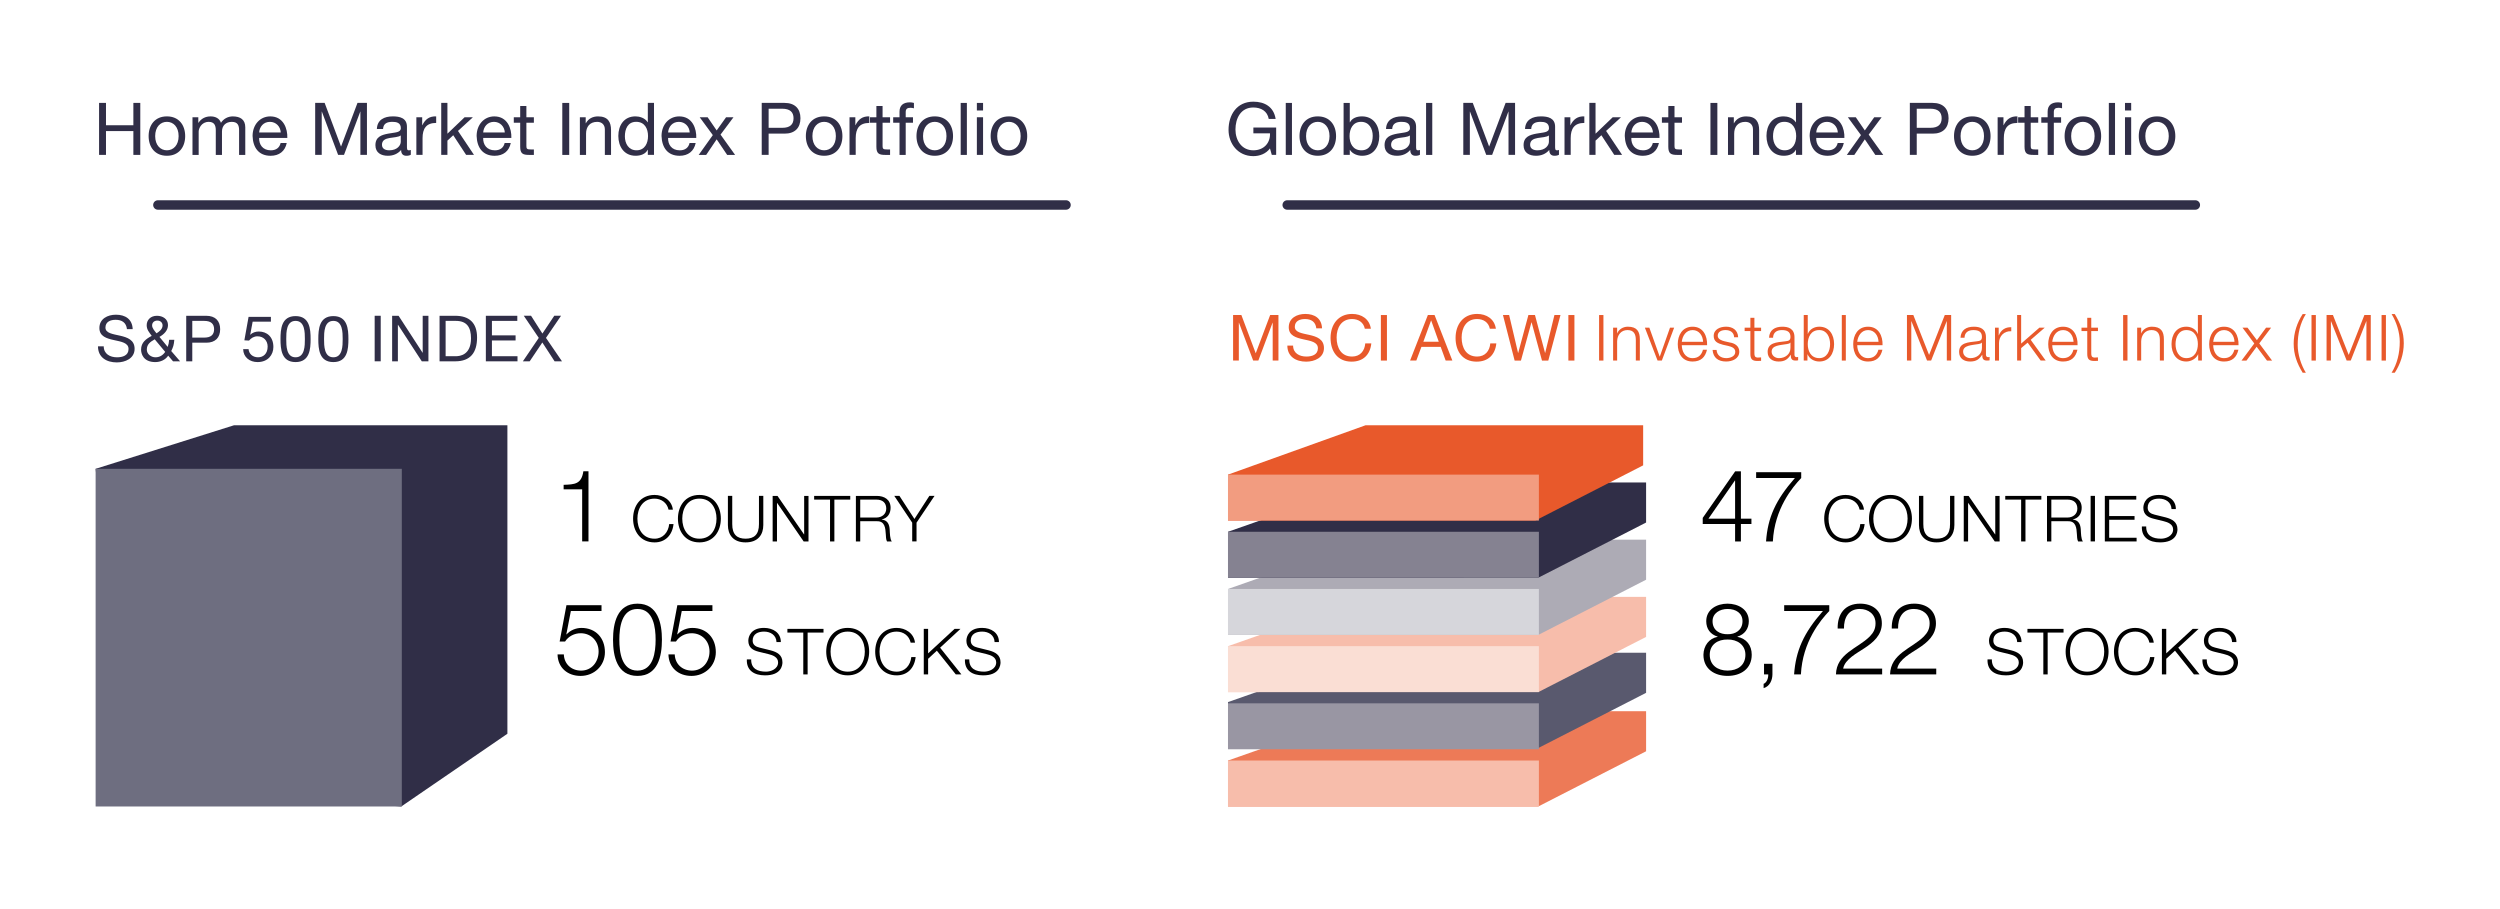 <?xml version="1.0" encoding="UTF-8"?>
<svg xmlns="http://www.w3.org/2000/svg" width="1647" height="599" viewBox="0 0 1647 599" fill="none">
  <path d="M104.024 135.043H702.284" stroke="#302E47" stroke-width="6.24" stroke-miterlimit="10" stroke-linecap="round" stroke-linejoin="round"></path>
  <path d="M65.27 67.787H69.823V82.515H87.865V67.787H92.422V102.041H87.865V86.353H69.823V102.041H65.27V67.787Z" fill="#302E47"></path>
  <path d="M109.954 76.668C117.824 76.668 121.996 82.376 121.996 89.666C121.996 96.912 117.824 102.622 109.954 102.622C102.086 102.622 97.914 96.912 97.914 89.666C97.914 82.376 102.086 76.668 109.954 76.668ZM109.954 99.022C114.22 99.022 117.676 95.664 117.676 89.666C117.676 83.624 114.22 80.264 109.954 80.264C105.684 80.264 102.232 83.624 102.232 89.666C102.232 95.664 105.684 99.022 109.954 99.022Z" fill="#302E47"></path>
  <path d="M126.807 77.258H130.645V80.904H130.739C132.561 78.122 135.345 76.684 138.753 76.684C141.773 76.684 144.555 77.882 145.563 80.904C147.245 78.266 150.169 76.684 153.339 76.684C158.277 76.684 161.589 78.746 161.589 83.878V102.06H157.511V85.798C157.511 82.726 156.695 80.28 152.711 80.28C148.779 80.28 146.237 82.774 146.237 86.612V102.06H142.159V85.798C142.159 82.584 141.151 80.28 137.507 80.28C132.661 80.28 130.885 84.742 130.885 86.612V102.06H126.807V77.258Z" fill="#302E47"></path>
  <path d="M188.902 94.19C187.796 99.656 183.864 102.634 178.298 102.634C170.382 102.634 166.642 97.164 166.402 89.584C166.402 82.148 171.296 76.68 178.056 76.68C186.84 76.68 189.524 84.884 189.284 90.88H170.722C170.574 95.196 173.024 99.034 178.444 99.034C181.8 99.034 184.15 97.404 184.872 94.19H188.902ZM184.964 87.282C184.776 83.396 181.848 80.276 177.816 80.276C173.55 80.276 171.008 83.49 170.722 87.282H184.964Z" fill="#302E47"></path>
  <path d="M207.637 67.787H213.871L224.671 96.571L235.511 67.787H241.745V102.041H237.425V73.543H237.333L226.633 102.041H222.749L212.049 73.543H211.955V102.041H207.637V67.787Z" fill="#302E47"></path>
  <path d="M270.64 101.95C269.918 102.384 269.004 102.624 267.71 102.624C265.6 102.624 264.258 101.47 264.258 98.786C262.002 101.422 258.98 102.624 255.528 102.624C251.016 102.624 247.326 100.608 247.326 95.666C247.326 90.054 251.496 88.854 255.722 88.04C260.228 87.176 264.066 87.464 264.066 84.392C264.066 80.842 261.142 80.268 258.552 80.268C255.094 80.268 252.552 81.324 252.358 84.97H248.286C248.52 78.828 253.272 76.67 258.792 76.67C263.25 76.67 268.096 77.674 268.096 83.482V96.242C268.096 98.162 268.096 99.024 269.392 99.024C269.726 99.024 270.112 98.978 270.64 98.786V101.95ZM264.018 89.24C262.436 90.39 259.366 90.438 256.63 90.916C253.946 91.398 251.642 92.356 251.642 95.38C251.642 98.066 253.946 99.024 256.436 99.024C261.81 99.024 264.018 95.666 264.018 93.414V89.24Z" fill="#302E47"></path>
  <path d="M274.301 77.242H278.139V82.469H278.239C280.201 78.49 282.939 76.523 287.349 76.668V80.984C280.781 80.984 278.379 84.725 278.379 91.011V102.044H274.301V77.242Z" fill="#302E47"></path>
  <path d="M290.681 67.787H294.759V88.081L306.081 77.239H311.547L301.715 86.259L312.267 102.041H307.087L298.597 89.089L294.759 92.639V102.041H290.681V67.787Z" fill="#302E47"></path>
  <path d="M336.5 94.19C335.394 99.656 331.462 102.634 325.896 102.634C317.98 102.634 314.24 97.164 314 89.584C314 82.148 318.894 76.68 325.654 76.68C334.438 76.68 337.122 84.884 336.882 90.88H318.318C318.172 95.196 320.622 99.034 326.042 99.034C329.4 99.034 331.75 97.404 332.47 94.19H336.5ZM332.562 87.282C332.374 83.396 329.446 80.276 325.414 80.276C321.15 80.276 318.606 83.49 318.318 87.282H332.562Z" fill="#302E47"></path>
  <path d="M346.78 77.256H351.72V80.852H346.78V96.254C346.78 98.124 347.308 98.462 349.852 98.462H351.72V102.058H348.602C344.384 102.058 342.702 101.194 342.702 96.638V80.852H338.484V77.256H342.702V69.82H346.78V77.256Z" fill="#302E47"></path>
  <path d="M374.999 67.805H370.44V102.059H374.999V67.805Z" fill="#302E47"></path>
  <path d="M382.021 77.258H385.859V81.192H385.953C387.681 78.122 390.465 76.684 394.015 76.684C400.537 76.684 402.553 80.424 402.553 85.752V102.06H398.475V85.27C398.475 82.246 396.557 80.28 393.441 80.28C388.495 80.28 386.099 83.592 386.099 88.052V102.06H382.021V77.258Z" fill="#302E47"></path>
  <path d="M430.861 102.039H426.783V98.681H426.683C425.341 101.415 422.177 102.615 418.767 102.615C411.145 102.615 407.353 96.569 407.353 89.567C407.353 82.563 411.091 76.663 418.673 76.663C421.217 76.663 424.861 77.619 426.683 80.547H426.783V67.785H430.861V102.039ZM419.347 99.015C424.815 99.015 426.923 94.317 426.923 89.661C426.923 84.767 424.719 80.259 419.107 80.259C413.541 80.259 411.671 85.007 411.671 89.855C411.671 94.505 414.069 99.015 419.347 99.015Z" fill="#302E47"></path>
  <path d="M458.32 94.19C457.212 99.656 453.28 102.634 447.714 102.634C439.798 102.634 436.06 97.164 435.82 89.584C435.82 82.148 440.712 76.68 447.474 76.68C456.258 76.68 458.94 84.884 458.7 90.88H440.138C439.992 95.196 442.44 99.034 447.86 99.034C451.218 99.034 453.568 97.404 454.288 94.19H458.32ZM454.382 87.282C454.194 83.396 451.264 80.276 447.234 80.276C442.968 80.276 440.424 83.49 440.138 87.282H454.382Z" fill="#302E47"></path>
  <path d="M469.601 89.008L460.965 77.254H466.197L472.143 85.938L478.331 77.254H483.225L474.687 88.672L484.279 102.056H479.053L472.143 91.792L465.235 102.056H460.295L469.601 89.008Z" fill="#302E47"></path>
  <path d="M501.82 67.787H516.832C523.646 67.787 527.338 71.579 527.338 77.909C527.338 84.243 523.646 88.081 516.832 88.035H506.372V102.041H501.82V67.787ZM506.372 84.197H515.296C520.428 84.243 522.784 81.987 522.784 77.909C522.784 73.831 520.428 71.625 515.296 71.625H506.372V84.197Z" fill="#302E47"></path>
  <path d="M542.94 76.668C550.81 76.668 554.982 82.376 554.982 89.666C554.982 96.912 550.81 102.622 542.94 102.622C535.072 102.622 530.9 96.912 530.9 89.666C530.9 82.376 535.072 76.668 542.94 76.668ZM542.94 99.022C547.206 99.022 550.664 95.664 550.664 89.666C550.664 83.624 547.206 80.264 542.94 80.264C538.668 80.264 535.218 83.624 535.218 89.666C535.218 95.664 538.668 99.022 542.94 99.022Z" fill="#302E47"></path>
  <path d="M559.66 77.242H563.498V82.469H563.598C565.56 78.49 568.296 76.523 572.708 76.668V80.984C566.14 80.984 563.738 84.725 563.738 91.011V102.044H559.66V77.242Z" fill="#302E47"></path>
  <path d="M581.441 77.256H586.379V80.852H581.441V96.254C581.441 98.124 581.969 98.462 584.511 98.462H586.379V102.058H583.263C579.043 102.058 577.363 101.194 577.363 96.638V80.852H573.145V77.256H577.363V69.82H581.441V77.256Z" fill="#302E47"></path>
  <path d="M592.601 80.85H588.423V77.254H592.601V73.558C592.601 69.53 594.997 67.418 599.457 67.418C600.225 67.418 601.331 67.562 602.099 67.802V71.352C601.379 71.112 600.511 71.016 599.797 71.016C597.827 71.016 596.679 71.64 596.679 73.798V77.254H601.473V80.85H596.679V102.056H592.601V80.85Z" fill="#302E47"></path>
  <path d="M615.82 76.668C623.69 76.668 627.862 82.376 627.862 89.666C627.862 96.912 623.69 102.622 615.82 102.622C607.952 102.622 603.778 96.912 603.778 89.666C603.778 82.376 607.952 76.668 615.82 76.668ZM615.82 99.022C620.086 99.022 623.542 95.664 623.542 89.666C623.542 83.624 620.086 80.264 615.82 80.264C611.55 80.264 608.098 83.624 608.098 89.666C608.098 95.664 611.55 99.022 615.82 99.022Z" fill="#302E47"></path>
  <path d="M636.978 67.805H632.9V102.059H636.978V67.805Z" fill="#302E47"></path>
  <path d="M647.641 72.785H643.561V67.805H647.641V72.785ZM643.561 77.245H647.641V102.045H643.561V77.245Z" fill="#302E47"></path>
  <path d="M664.681 76.668C672.551 76.668 676.723 82.376 676.723 89.666C676.723 96.912 672.551 102.622 664.681 102.622C656.813 102.622 652.641 96.912 652.641 89.666C652.641 82.376 656.813 76.668 664.681 76.668ZM664.681 99.022C668.953 99.022 672.403 95.664 672.403 89.666C672.403 83.624 668.953 80.264 664.681 80.264C660.411 80.264 656.959 83.624 656.959 89.666C656.959 95.664 660.411 99.022 664.681 99.022Z" fill="#302E47"></path>
  <path d="M84.374 516.996L264.344 531.318L334.274 483.396V280.182H154.106L62.996 308.85L84.374 516.996Z" fill="#302E47"></path>
  <path d="M264.71 308.855H62.996V531.312H264.71V308.855Z" fill="#6E6E80"></path>
  <path d="M83.629 216.82C83.167 212.532 80.313 210.686 76.193 210.686C72.831 210.686 69.467 211.904 69.467 215.812C69.467 219.51 74.261 220.056 79.095 221.15C83.881 222.242 88.675 223.924 88.675 229.806C88.675 236.194 82.411 238.758 76.951 238.758C70.229 238.758 64.551 235.478 64.551 228.166H68.337C68.337 233.208 72.537 235.394 77.079 235.394C80.689 235.394 84.685 234.26 84.685 229.934C84.685 225.814 79.891 225.1 75.103 224.05C70.311 222.998 65.477 221.612 65.477 216.108C65.477 210.014 70.897 207.324 76.363 207.324C82.499 207.324 87.163 210.222 87.415 216.82H83.629Z" fill="#302E47"></path>
  <path d="M110.802 234.299C108.992 237.115 105.588 238.545 102.312 238.545C94.202 238.545 92.944 232.787 92.944 230.349C92.944 225.645 96.136 223.289 99.956 221.273C98.282 218.877 96.64 217.281 96.64 214.213C96.64 210.935 99.078 208.037 103.402 208.037C107.146 208.037 110.674 210.095 110.674 214.173C110.674 217.745 107.944 220.307 105.042 221.945L110.462 228.543C111.014 227.073 111.348 225.475 111.43 223.879H114.834C114.54 227.409 114.078 228.627 112.818 231.275L118.66 238.041H113.996L110.802 234.299ZM101.932 223.541C99.12 225.139 96.722 226.739 96.722 230.309C96.722 233.333 99.54 235.393 102.442 235.393C105.172 235.393 107.358 234.007 108.828 231.821L101.932 223.541ZM107.106 214.381C107.106 212.659 105.798 211.187 103.66 211.187C101.978 211.187 100.208 212.199 100.208 214.381C100.208 216.187 101.808 217.955 103.11 219.591C104.832 218.499 107.106 216.903 107.106 214.381Z" fill="#302E47"></path>
  <path d="M122.681 208.037H135.835C141.807 208.037 145.041 211.357 145.041 216.903C145.041 222.449 141.807 225.813 135.835 225.771H126.677V238.041H122.681V208.037ZM126.677 222.409H134.493C138.987 222.449 141.049 220.473 141.049 216.903C141.049 213.331 138.987 211.399 134.493 211.399H126.677V222.409Z" fill="#302E47"></path>
  <path d="M178.469 211.894H166.451L164.851 220.466L164.933 220.552C166.241 219.08 168.467 218.406 170.483 218.406C175.779 218.406 180.103 221.812 180.103 228.62C180.103 233.662 176.617 238.538 169.685 238.538C164.517 238.538 160.317 235.386 160.187 230.006H163.761C163.967 233.072 166.451 235.386 170.019 235.386C173.425 235.386 176.325 233.072 176.325 228.326C176.325 224.376 173.593 221.56 169.603 221.56C167.329 221.56 165.443 222.696 164.055 224.376L160.985 224.208L163.761 208.742H178.469V211.894Z" fill="#302E47"></path>
  <path d="M194.717 208.242C204.045 208.242 204.631 216.814 204.631 223.412C204.631 229.968 204.045 238.54 194.717 238.54C185.389 238.54 184.797 229.968 184.797 223.412C184.797 216.814 185.389 208.242 194.717 208.242ZM194.717 235.388C200.811 235.388 200.851 227.824 200.851 223.37C200.851 218.958 200.811 211.394 194.717 211.394C188.623 211.394 188.583 218.958 188.583 223.37C188.583 227.824 188.623 235.388 194.717 235.388Z" fill="#302E47"></path>
  <path d="M219.624 208.242C228.952 208.242 229.538 216.814 229.538 223.412C229.538 229.968 228.952 238.54 219.624 238.54C210.296 238.54 209.704 229.968 209.704 223.412C209.704 216.814 210.296 208.242 219.624 208.242ZM219.624 235.388C225.718 235.388 225.758 227.824 225.758 223.37C225.758 218.958 225.718 211.394 219.624 211.394C213.53 211.394 213.488 218.958 213.488 223.37C213.488 227.824 213.53 235.388 219.624 235.388Z" fill="#302E47"></path>
  <path d="M250.818 208.023H246.828V238.027H250.818V208.023Z" fill="#302E47"></path>
  <path d="M258.336 208.037H262.584L278.38 232.369H278.47V208.037H282.248V238.041H277.876L262.202 213.961H262.122V238.041H258.336V208.037Z" fill="#302E47"></path>
  <path d="M289.58 208.037H299.88C309.12 208.037 314.288 212.659 314.288 222.323C314.288 232.369 309.876 238.041 299.88 238.041H289.58V208.037ZM293.576 234.679H300.216C302.944 234.679 310.298 233.921 310.298 222.871C310.298 215.725 307.65 211.399 300.296 211.399H293.576V234.679Z" fill="#302E47"></path>
  <path d="M320.08 208.037H340.8V211.399H324.078V220.937H339.668V224.299H324.078V234.679H340.928V238.041H320.08V208.037Z" fill="#302E47"></path>
  <path d="M354.941 222.603L345.061 208.021H349.855L357.331 219.743L365.147 208.021H369.607L359.687 222.603L370.233 238.025H365.359L357.291 225.629L348.969 238.025H344.475L354.941 222.603Z" fill="#302E47"></path>
  <path d="M371.32 319.4C378.58 319.136 383.068 319.006 384.32 310.488H387.69V356.694H383.53V322.37H371.32V319.4Z" fill="black"></path>
  <path d="M440.44 335.774C439.432 331.15 435.606 328.504 431.234 328.504C423.294 328.504 419.932 335.146 419.932 341.698C419.932 348.256 423.294 354.894 431.234 354.894C436.784 354.894 440.316 350.608 440.862 345.27H443.716C442.918 352.626 438.254 357.332 431.234 357.332C421.784 357.332 417.078 349.892 417.078 341.698C417.078 333.504 421.784 326.066 431.234 326.066C436.912 326.066 442.542 329.47 443.298 335.774H440.44Z" fill="black"></path>
  <path d="M460.78 326.059C470.19 326.059 474.9 333.497 474.9 341.691C474.9 349.885 470.19 357.325 460.78 357.325C451.322 357.325 446.618 349.885 446.618 341.691C446.618 333.497 451.322 326.059 460.78 326.059ZM460.78 354.887C468.678 354.887 472.042 348.249 472.042 341.691C472.042 335.139 468.678 328.497 460.78 328.497C452.834 328.497 449.478 335.139 449.478 341.691C449.478 348.249 452.834 354.887 460.78 354.887Z" fill="black"></path>
  <path d="M479.54 326.691H482.4V345.263C482.358 352.241 485.674 354.887 491.182 354.887C496.726 354.887 500.048 352.241 500.006 345.263V326.691H502.866V345.895C502.866 352.071 499.544 357.325 491.182 357.325C482.862 357.325 479.54 352.071 479.54 345.895V326.691Z" fill="black"></path>
  <path d="M509.021 326.703H512.215L529.699 352.083H529.781V326.703H532.641V356.705H529.447L511.963 331.325H511.879V356.705H509.021V326.703Z" fill="black"></path>
  <path d="M536.36 326.703H560.144V329.137H549.684V356.705H546.826V329.137H536.36V326.703Z" fill="black"></path>
  <path d="M563.86 326.703H577.606C582.564 326.703 586.724 329.097 586.724 334.517C586.724 338.299 584.748 341.411 580.882 342.167V342.251C584.79 342.755 585.926 345.445 586.132 349.017C586.26 351.077 586.26 355.195 587.52 356.705H584.368C583.652 355.529 583.652 353.303 583.57 352.041C583.318 347.839 582.986 343.175 577.56 343.385H566.718V356.705H563.86V326.703ZM566.718 340.949H577.394C580.882 340.949 583.864 338.763 583.864 335.105C583.864 331.451 581.678 329.137 577.394 329.137H566.718V340.949Z" fill="black"></path>
  <path d="M600.96 344.337L589.148 326.688H592.552L602.43 341.899L612.262 326.688H615.668L603.814 344.337V356.691H600.96V344.337Z" fill="black"></path>
  <path d="M371.46 431.103C371.66 437.505 376.476 441.797 382.816 441.797C389.946 441.797 394.364 435.923 394.364 429.187C394.364 422.391 389.42 417.175 382.552 417.175C378.458 417.175 374.502 419.157 372.252 422.653H368.69L373.178 398.691H396.282V402.521H376.084L373.112 417.835L373.242 417.967C375.556 415.261 379.446 413.675 383.016 413.675C392.52 413.675 398.524 420.343 398.524 429.651C398.524 438.693 391.33 445.295 382.488 445.295C373.904 445.295 367.5 439.881 367.306 431.103H371.46Z" fill="black"></path>
  <path d="M436.08 421.457C436.08 432.281 433.438 445.287 419.974 445.287C406.508 445.287 403.866 432.281 403.866 421.523C403.866 410.699 406.508 397.693 419.974 397.693C433.438 397.693 436.08 410.699 436.08 421.457ZM408.026 421.457C408.026 429.509 409.408 441.789 419.974 441.789C430.532 441.789 431.92 429.509 431.92 421.457C431.92 413.469 430.532 401.193 419.974 401.193C409.408 401.193 408.026 413.469 408.026 421.457Z" fill="black"></path>
  <path d="M444.52 431.103C444.72 437.505 449.536 441.797 455.876 441.797C463.006 441.797 467.424 435.923 467.424 429.187C467.424 422.391 462.48 417.175 455.612 417.175C451.516 417.175 447.56 419.157 445.31 422.653H441.748L446.236 398.691H469.34V402.521H449.144L446.172 417.835L446.302 417.967C448.616 415.261 452.506 413.675 456.074 413.675C465.58 413.675 471.584 420.343 471.584 429.651C471.584 438.693 464.39 445.295 455.548 445.295C446.964 445.295 440.558 439.881 440.366 431.103H444.52Z" fill="black"></path>
  <path d="M494.88 434.418C494.752 440.598 499.21 442.488 504.67 442.488C507.822 442.488 512.61 440.764 512.61 436.392C512.61 432.992 509.206 431.646 506.434 430.972L499.756 429.336C496.222 428.452 492.988 426.772 492.988 422.108C492.988 419.164 494.88 413.658 503.322 413.658C509.254 413.658 514.462 416.856 514.42 422.99H511.562C511.392 418.408 507.612 416.096 503.37 416.096C499.462 416.096 495.846 417.612 495.846 422.064C495.846 424.878 497.944 426.056 500.382 426.646L507.694 428.452C511.942 429.588 515.47 431.436 515.47 436.352C515.47 438.412 514.632 444.924 503.996 444.924C496.896 444.924 491.686 441.73 492.02 434.418H494.88Z" fill="black"></path>
  <path d="M518.74 414.301H542.524V416.739H532.064V444.303H529.204V416.739H518.74V414.301Z" fill="black"></path>
  <path d="M558.48 413.656C567.89 413.656 572.602 421.096 572.602 429.288C572.602 437.484 567.89 444.922 558.48 444.922C549.024 444.922 544.318 437.484 544.318 429.288C544.318 421.096 549.024 413.656 558.48 413.656ZM558.48 442.486C566.378 442.486 569.742 435.846 569.742 429.288C569.742 422.736 566.378 416.094 558.48 416.094C550.536 416.094 547.178 422.736 547.178 429.288C547.178 435.846 550.536 442.486 558.48 442.486Z" fill="black"></path>
  <path d="M599.94 423.372C598.932 418.748 595.106 416.1 590.734 416.1C582.796 416.1 579.432 422.744 579.432 429.296C579.432 435.852 582.796 442.492 590.734 442.492C596.284 442.492 599.816 438.206 600.362 432.87H603.222C602.418 440.224 597.754 444.928 590.734 444.928C581.284 444.928 576.578 437.492 576.578 429.296C576.578 421.102 581.284 413.664 590.734 413.664C596.412 413.664 602.044 417.068 602.8 423.372H599.94Z" fill="black"></path>
  <path d="M608.58 414.301H611.44V430.437L628.878 414.301H632.744L619.338 426.697L633.378 444.303H629.68L617.2 428.673L611.44 434.009V444.303H608.58V414.301Z" fill="black"></path>
  <path d="M638.561 434.418C638.433 440.598 642.891 442.488 648.353 442.488C651.505 442.488 656.291 440.764 656.291 436.392C656.291 432.992 652.887 431.646 650.117 430.972L643.437 429.336C639.903 428.452 636.667 426.772 636.667 422.108C636.667 419.164 638.561 413.658 647.005 413.658C652.935 413.658 658.143 416.856 658.103 422.99H655.243C655.073 418.408 651.293 416.096 647.051 416.096C643.143 416.096 639.527 417.612 639.527 422.064C639.527 424.878 641.625 426.056 644.063 426.646L651.375 428.452C655.623 429.588 659.151 431.436 659.151 436.352C659.151 438.412 658.313 444.924 647.679 444.924C640.577 444.924 635.367 441.73 635.701 434.418H638.561Z" fill="black"></path>
  <path d="M848.021 135.043H1446.28" stroke="#302E47" stroke-width="6.24" stroke-miterlimit="10" stroke-linecap="round" stroke-linejoin="round"></path>
  <path d="M836.66 97.778C834.016 101.376 829.704 102.862 825.674 102.862C815.454 102.862 809.362 94.514 809.362 85.591C809.362 75.612 814.828 66.981 825.674 66.981C833.156 66.981 839.104 70.337 840.398 78.349H835.846C834.932 73.166 830.76 70.817 825.674 70.817C817.37 70.817 813.92 78.013 813.92 85.35C813.92 92.499 818.044 99.025 825.674 99.025C832.722 99.025 836.948 94.085 836.66 87.847H825.72V84.008H840.738V102.048H837.856L836.66 97.778Z" fill="#302E47"></path>
  <path d="M851.138 67.805H847.061V102.059H851.138V67.805Z" fill="#302E47"></path>
  <path d="M868.16 76.668C876.03 76.668 880.2 82.376 880.2 89.666C880.2 96.912 876.03 102.622 868.16 102.622C860.29 102.622 856.12 96.912 856.12 89.666C856.12 82.376 860.29 76.668 868.16 76.668ZM868.16 99.022C872.432 99.022 875.882 95.664 875.882 89.666C875.882 83.624 872.432 80.264 868.16 80.264C863.888 80.264 860.438 83.624 860.438 89.666C860.438 95.664 863.888 99.022 868.16 99.022Z" fill="#302E47"></path>
  <path d="M885.16 67.791H889.238V80.601H889.332C890.674 77.867 893.844 76.669 897.248 76.669C904.876 76.669 908.662 82.711 908.662 89.717C908.662 96.719 904.924 102.623 897.342 102.623C894.798 102.623 891.154 101.663 889.332 98.735H889.238V102.045H885.16V67.791ZM896.674 80.265C891.2 80.265 889.092 84.967 889.092 89.621C889.092 94.513 891.3 99.023 896.914 99.023C902.474 99.023 904.348 94.273 904.348 89.427C904.348 84.775 901.948 80.265 896.674 80.265Z" fill="#302E47"></path>
  <path d="M935.46 101.95C934.74 102.384 933.826 102.624 932.532 102.624C930.422 102.624 929.08 101.47 929.08 98.786C926.824 101.422 923.8 102.624 920.35 102.624C915.836 102.624 912.146 100.608 912.146 95.666C912.146 90.054 916.318 88.854 920.542 88.04C925.048 87.176 928.886 87.464 928.886 84.392C928.886 80.842 925.962 80.268 923.372 80.268C919.916 80.268 917.372 81.324 917.18 84.97H913.108C913.342 78.828 918.094 76.67 923.612 76.67C928.072 76.67 932.918 77.674 932.918 83.482V96.242C932.918 98.162 932.918 99.024 934.212 99.024C934.546 99.024 934.932 98.978 935.46 98.786V101.95ZM928.84 89.24C927.258 90.39 924.186 90.438 921.45 90.916C918.768 91.398 916.464 92.356 916.464 95.38C916.464 98.066 918.768 99.024 921.258 99.024C926.63 99.024 928.84 95.666 928.84 93.414V89.24Z" fill="#302E47"></path>
  <path d="M943.578 67.805H939.5V102.059H943.578V67.805Z" fill="#302E47"></path>
  <path d="M964.021 67.787H970.255L981.053 96.571L991.895 67.787H998.127V102.041H993.809V73.543H993.715L983.017 102.041H979.131L968.433 73.543H968.339V102.041H964.021V67.787Z" fill="#302E47"></path>
  <path d="M1027.04 101.95C1026.32 102.384 1025.41 102.624 1024.11 102.624C1022 102.624 1020.66 101.47 1020.66 98.786C1018.4 101.422 1015.38 102.624 1011.93 102.624C1007.42 102.624 1003.73 100.608 1003.73 95.666C1003.73 90.054 1007.9 88.854 1012.12 88.04C1016.63 87.176 1020.47 87.464 1020.47 84.392C1020.47 80.842 1017.54 80.268 1014.95 80.268C1011.5 80.268 1008.95 81.324 1008.76 84.97H1004.69C1004.92 78.828 1009.67 76.67 1015.19 76.67C1019.65 76.67 1024.5 77.674 1024.5 83.482V96.242C1024.5 98.162 1024.5 99.024 1025.79 99.024C1026.13 99.024 1026.51 98.978 1027.04 98.786V101.95ZM1020.42 89.24C1018.84 90.39 1015.77 90.438 1013.03 90.916C1010.35 91.398 1008.04 92.356 1008.04 95.38C1008.04 98.066 1010.35 99.024 1012.84 99.024C1018.21 99.024 1020.42 95.666 1020.42 93.414V89.24Z" fill="#302E47"></path>
  <path d="M1030.7 77.242H1034.54V82.469H1034.64C1036.6 78.49 1039.34 76.523 1043.75 76.668V80.984C1037.18 80.984 1034.78 84.725 1034.78 91.011V102.044H1030.7V77.242Z" fill="#302E47"></path>
  <path d="M1047.06 67.787H1051.14V88.081L1062.46 77.239H1067.92L1058.09 86.259L1068.65 102.041H1063.47L1054.98 89.089L1051.14 92.639V102.041H1047.06V67.787Z" fill="#302E47"></path>
  <path d="M1092.9 94.19C1091.79 99.656 1087.86 102.634 1082.3 102.634C1074.38 102.634 1070.64 97.164 1070.4 89.584C1070.4 82.148 1075.29 76.68 1082.06 76.68C1090.84 76.68 1093.52 84.884 1093.28 90.88H1074.72C1074.57 95.196 1077.02 99.034 1082.44 99.034C1085.8 99.034 1088.15 97.404 1088.87 94.19H1092.9ZM1088.96 87.282C1088.78 83.396 1085.85 80.276 1081.82 80.276C1077.55 80.276 1075.01 83.49 1074.72 87.282H1088.96Z" fill="#302E47"></path>
  <path d="M1103.16 77.256H1108.1V80.852H1103.16V96.254C1103.16 98.124 1103.69 98.462 1106.23 98.462H1108.1V102.058H1104.98C1100.76 102.058 1099.08 101.194 1099.08 96.638V80.852H1094.86V77.256H1099.08V69.82H1103.16V77.256Z" fill="#302E47"></path>
  <path d="M1131.4 67.805H1126.84V102.059H1131.4V67.805Z" fill="#302E47"></path>
  <path d="M1138.4 77.258H1142.24V81.192H1142.33C1144.06 78.122 1146.85 76.684 1150.4 76.684C1156.92 76.684 1158.93 80.424 1158.93 85.752V102.06H1154.86V85.27C1154.86 82.246 1152.94 80.28 1149.82 80.28C1144.88 80.28 1142.48 83.592 1142.48 88.052V102.06H1138.4V77.258Z" fill="#302E47"></path>
  <path d="M1187.26 102.039H1183.18V98.681H1183.08C1181.74 101.415 1178.58 102.615 1175.17 102.615C1167.54 102.615 1163.75 96.569 1163.75 89.567C1163.75 82.563 1167.49 76.663 1175.07 76.663C1177.62 76.663 1181.26 77.619 1183.08 80.547H1183.18V67.785H1187.26V102.039ZM1175.75 99.015C1181.21 99.015 1183.32 94.317 1183.32 89.661C1183.32 84.767 1181.12 80.259 1175.51 80.259C1169.94 80.259 1168.07 85.007 1168.07 89.855C1168.07 94.505 1170.47 99.015 1175.75 99.015Z" fill="#302E47"></path>
  <path d="M1214.7 94.19C1213.59 99.656 1209.66 102.634 1204.09 102.634C1196.18 102.634 1192.44 97.164 1192.2 89.584C1192.2 82.148 1197.09 76.68 1203.85 76.68C1212.64 76.68 1215.32 84.884 1215.08 90.88H1196.52C1196.37 95.196 1198.82 99.034 1204.24 99.034C1207.6 99.034 1209.95 97.404 1210.67 94.19H1214.7ZM1210.76 87.282C1210.57 83.396 1207.65 80.276 1203.61 80.276C1199.35 80.276 1196.81 83.49 1196.52 87.282H1210.76Z" fill="#302E47"></path>
  <path d="M1226 89.008L1217.36 77.254H1222.6L1228.54 85.938L1234.73 77.254H1239.62L1231.09 88.672L1240.68 102.056H1235.45L1228.54 91.792L1221.63 102.056H1216.69L1226 89.008Z" fill="#302E47"></path>
  <path d="M1258.2 67.787H1273.21C1280.03 67.787 1283.72 71.579 1283.72 77.909C1283.72 84.243 1280.03 88.081 1273.21 88.035H1262.75V102.041H1258.2V67.787ZM1262.75 84.197H1271.68C1276.81 84.243 1279.16 81.987 1279.16 77.909C1279.16 73.831 1276.81 71.625 1271.68 71.625H1262.75V84.197Z" fill="#302E47"></path>
  <path d="M1299.34 76.668C1307.21 76.668 1311.38 82.376 1311.38 89.666C1311.38 96.912 1307.21 102.622 1299.34 102.622C1291.47 102.622 1287.3 96.912 1287.3 89.666C1287.3 82.376 1291.47 76.668 1299.34 76.668ZM1299.34 99.022C1303.61 99.022 1307.06 95.664 1307.06 89.666C1307.06 83.624 1303.61 80.264 1299.34 80.264C1295.07 80.264 1291.62 83.624 1291.62 89.666C1291.62 95.664 1295.07 99.022 1299.34 99.022Z" fill="#302E47"></path>
  <path d="M1316.04 77.242H1319.88V82.469H1319.98C1321.95 78.49 1324.68 76.523 1329.09 76.668V80.984C1322.52 80.984 1320.12 84.725 1320.12 91.011V102.044H1316.04V77.242Z" fill="#302E47"></path>
  <path d="M1337.84 77.256H1342.78V80.852H1337.84V96.254C1337.84 98.124 1338.37 98.462 1340.91 98.462H1342.78V102.058H1339.66C1335.44 102.058 1333.76 101.194 1333.76 96.638V80.852H1329.54V77.256H1333.76V69.82H1337.84V77.256Z" fill="#302E47"></path>
  <path d="M1348.98 80.85H1344.8V77.254H1348.98V73.558C1348.98 69.53 1351.38 67.418 1355.84 67.418C1356.6 67.418 1357.71 67.562 1358.48 67.802V71.352C1357.76 71.112 1356.89 71.016 1356.18 71.016C1354.21 71.016 1353.06 71.64 1353.06 73.798V77.254H1357.85V80.85H1353.06V102.056H1348.98V80.85Z" fill="#302E47"></path>
  <path d="M1372.2 76.668C1380.07 76.668 1384.24 82.376 1384.24 89.666C1384.24 96.912 1380.07 102.622 1372.2 102.622C1364.33 102.622 1360.16 96.912 1360.16 89.666C1360.16 82.376 1364.33 76.668 1372.2 76.668ZM1372.2 99.022C1376.47 99.022 1379.92 95.664 1379.92 89.666C1379.92 83.624 1376.47 80.264 1372.2 80.264C1367.93 80.264 1364.48 83.624 1364.48 89.666C1364.48 95.664 1367.93 99.022 1372.2 99.022Z" fill="#302E47"></path>
  <path d="M1393.38 67.805H1389.3V102.059H1393.38V67.805Z" fill="#302E47"></path>
  <path d="M1404.02 72.785H1399.94V67.805H1404.02V72.785ZM1399.94 77.245H1404.02V102.045H1399.94V77.245Z" fill="#302E47"></path>
  <path d="M1421.06 76.668C1428.93 76.668 1433.1 82.376 1433.1 89.666C1433.1 96.912 1428.93 102.622 1421.06 102.622C1413.19 102.622 1409.02 96.912 1409.02 89.666C1409.02 82.376 1413.19 76.668 1421.06 76.668ZM1421.06 99.022C1425.33 99.022 1428.78 95.664 1428.78 89.666C1428.78 83.624 1425.33 80.264 1421.06 80.264C1416.79 80.264 1413.34 83.624 1413.34 89.666C1413.34 95.664 1416.79 99.022 1421.06 99.022Z" fill="#302E47"></path>
  <path d="M809 531.297L1013.45 531.285L1084.45 494.935V468.543H901.514L809 501.033V531.297Z" fill="#ED7A57"></path>
  <path d="M1013.82 501.031H809V531.289H1013.82V501.031Z" fill="#F7BDAB"></path>
  <path d="M809 492.797L1013.45 492.785L1084.45 456.437V430.043H901.514L809 462.533V492.797Z" fill="#59596E"></path>
  <path d="M1013.82 463.359H809V493.617H1013.82V463.359Z" fill="#9996A3"></path>
  <path d="M809 455.957L1013.45 455.945L1084.45 419.597V393.203H901.514L809 425.693V455.957Z" fill="#F7BDAB"></path>
  <path d="M1013.82 425.691H809V455.95H1013.82V425.691Z" fill="#FADED4"></path>
  <path d="M809 418.277L1013.45 418.265L1084.45 381.917V355.523H901.514L809 388.013V418.277Z" fill="#ADABB5"></path>
  <path d="M1013.82 388.004H809V418.262H1013.82V388.004Z" fill="#D6D6DB"></path>
  <path d="M809 380.598L1013.45 380.586L1084.45 344.238V317.844H901.514L809 350.334V380.598Z" fill="#302E47"></path>
  <path d="M1013.82 350.336H809V380.594H1013.82V350.336Z" fill="#858291"></path>
  <path d="M809 342.938L1011.51 342.926L1082.51 306.578V280.184H899.57L809 312.674V342.938Z" fill="#E8592B"></path>
  <path d="M1013.82 312.68H809V342.938H1013.82V312.68Z" fill="#F29C80"></path>
  <path d="M812.36 207.539H817.82L827.278 232.751L836.776 207.539H842.236V237.541H838.452V212.581H838.37L829.002 237.541H825.596L816.226 212.581H816.14V237.541H812.36V207.539Z" fill="#E8592B"></path>
  <path d="M867.181 216.322C866.723 212.036 863.865 210.186 859.745 210.186C856.383 210.186 853.019 211.406 853.019 215.314C853.019 219.01 857.811 219.56 862.645 220.652C867.431 221.744 872.225 223.422 872.225 229.31C872.225 235.696 865.961 238.258 860.501 238.258C853.781 238.258 848.103 234.982 848.103 227.668H851.887C851.887 232.71 856.089 234.896 860.631 234.896C864.239 234.896 868.235 233.762 868.235 229.434C868.235 225.316 863.443 224.6 858.649 223.552C853.863 222.5 849.029 221.114 849.029 215.61C849.029 209.516 854.449 206.826 859.915 206.826C866.049 206.826 870.713 209.724 870.965 216.322H867.181Z" fill="#E8592B"></path>
  <path d="M899.14 216.566C898.296 212.324 894.892 210.18 890.732 210.18C883.59 210.18 880.566 216.064 880.566 222.326C880.566 229.176 883.59 234.89 890.774 234.89C896.028 234.89 899.052 231.19 899.432 226.234H903.422C902.668 233.714 898.004 238.252 890.438 238.252C881.11 238.252 876.57 231.358 876.57 222.618C876.57 213.922 881.532 206.818 890.774 206.818C897.036 206.818 902.204 210.18 903.13 216.566H899.14Z" fill="#E8592B"></path>
  <path d="M913.711 207.543H909.721V237.545H913.711V207.543Z" fill="#E8592B"></path>
  <path d="M940.68 207.539H945.092L956.816 237.541H952.404L949.122 228.505H936.43L933.074 237.541H928.956L940.68 207.539ZM937.698 225.145H947.864L942.866 211.151H942.778L937.698 225.145Z" fill="#E8592B"></path>
  <path d="M981.5 216.566C980.656 212.324 977.252 210.18 973.092 210.18C965.95 210.18 962.926 216.064 962.926 222.326C962.926 229.176 965.95 234.89 973.134 234.89C978.39 234.89 981.412 231.19 981.794 226.234H985.784C985.028 233.714 980.364 238.252 972.798 238.252C963.472 238.252 958.93 231.358 958.93 222.618C958.93 213.922 963.894 206.818 973.134 206.818C979.398 206.818 984.564 210.18 985.49 216.566H981.5Z" fill="#E8592B"></path>
  <path d="M1020.02 237.543H1015.86L1009.01 212.329H1008.93L1002 237.543H997.837L990.145 207.541H994.223L1000.1 232.501H1000.19L1006.91 207.541H1011.24L1017.88 232.501H1017.96L1024.06 207.541H1028.05L1020.02 237.543Z" fill="#E8592B"></path>
  <path d="M1037.23 207.543H1033.24V237.545H1037.23V207.543Z" fill="#E8592B"></path>
  <path d="M1056.34 207.543H1053.48V237.545H1056.34V207.543Z" fill="#E8592B"></path>
  <path d="M1062.72 215.853H1065.37V219.591H1065.45C1066.42 216.987 1069.32 215.221 1072.39 215.221C1078.48 215.221 1080.33 218.415 1080.33 223.585V237.535H1077.68V224.003C1077.68 220.265 1076.46 217.449 1072.18 217.449C1067.98 217.449 1065.45 220.643 1065.37 224.889V237.535H1062.72V215.853Z" fill="#E8592B"></path>
  <path d="M1083.64 215.859H1086.58L1093.39 234.893H1093.48L1100.2 215.859H1102.93L1094.82 237.541H1092.01L1083.64 215.859Z" fill="#E8592B"></path>
  <path d="M1107.96 227.417C1108 231.285 1110.02 235.947 1115.1 235.947C1118.97 235.947 1121.07 233.677 1121.91 230.401H1124.56C1123.42 235.319 1120.56 238.173 1115.1 238.173C1108.21 238.173 1105.31 232.879 1105.31 226.701C1105.31 220.989 1108.21 215.229 1115.1 215.229C1122.08 215.229 1124.85 221.323 1124.64 227.417H1107.96ZM1121.99 225.191C1121.87 221.197 1119.39 217.459 1115.1 217.459C1110.77 217.459 1108.38 221.241 1107.96 225.191H1121.99Z" fill="#E8592B"></path>
  <path d="M1142.44 222.197C1142.32 218.917 1139.8 217.447 1136.77 217.447C1134.42 217.447 1131.64 218.371 1131.64 221.187C1131.64 223.541 1134.33 224.379 1136.14 224.841L1139.67 225.643C1142.69 226.101 1145.84 227.869 1145.84 231.651C1145.84 236.355 1141.18 238.163 1137.15 238.163C1132.1 238.163 1128.66 235.811 1128.24 230.517H1130.88C1131.1 234.087 1133.74 235.937 1137.27 235.937C1139.75 235.937 1143.2 234.843 1143.2 231.819C1143.2 229.299 1140.85 228.457 1138.45 227.869L1135.04 227.113C1131.6 226.187 1128.99 225.011 1128.99 221.311C1128.99 216.901 1133.32 215.219 1137.15 215.219C1141.47 215.219 1144.92 217.489 1145.09 222.197H1142.44Z" fill="#E8592B"></path>
  <path d="M1155.8 215.866H1160.21V218.092H1155.8V232.714C1155.8 234.44 1156.05 235.448 1157.94 235.574C1158.7 235.574 1159.45 235.532 1160.21 235.448V237.716C1159.41 237.716 1158.65 237.8 1157.86 237.8C1154.32 237.8 1153.11 236.622 1153.15 232.926V218.092H1149.37V215.866H1153.15V209.35H1155.8V215.866Z" fill="#E8592B"></path>
  <path d="M1165.44 222.499C1165.69 217.415 1169.27 215.229 1174.22 215.229C1178.05 215.229 1182.21 216.407 1182.21 222.207V233.721C1182.21 234.729 1182.71 235.317 1183.76 235.317C1184.06 235.317 1184.4 235.233 1184.61 235.147V237.377C1184.02 237.501 1183.6 237.543 1182.88 237.543C1180.19 237.543 1179.77 236.031 1179.77 233.761H1179.69C1177.84 236.577 1175.95 238.173 1171.79 238.173C1167.8 238.173 1164.52 236.199 1164.52 231.829C1164.52 225.735 1170.44 225.525 1176.16 224.851C1178.34 224.599 1179.56 224.307 1179.56 221.911C1179.56 218.339 1177 217.457 1173.89 217.457C1170.61 217.457 1168.17 218.969 1168.09 222.499H1165.44ZM1179.56 225.693H1179.48C1179.14 226.323 1177.96 226.533 1177.25 226.661C1172.75 227.459 1167.16 227.415 1167.16 231.661C1167.16 234.309 1169.52 235.947 1172 235.947C1176.03 235.947 1179.6 233.383 1179.56 229.139V225.693Z" fill="#E8592B"></path>
  <path d="M1188.3 207.531H1190.95V219.967H1191.03C1192.17 216.859 1195.32 215.219 1198.55 215.219C1205.15 215.219 1208.3 220.557 1208.3 226.691C1208.3 232.827 1205.15 238.163 1198.55 238.163C1195.07 238.163 1192.05 236.355 1190.83 233.413H1190.74V237.533H1188.3V207.531ZM1198.55 217.447C1192.92 217.447 1190.95 222.197 1190.95 226.691C1190.95 231.187 1192.92 235.937 1198.55 235.937C1203.6 235.937 1205.66 231.187 1205.66 226.691C1205.66 222.197 1203.6 217.447 1198.55 217.447Z" fill="#E8592B"></path>
  <path d="M1216.03 207.543H1213.38V237.545H1216.03V207.543Z" fill="#E8592B"></path>
  <path d="M1223.54 227.417C1223.58 231.285 1225.6 235.947 1230.68 235.947C1234.55 235.947 1236.65 233.677 1237.49 230.401H1240.14C1239 235.319 1236.14 238.173 1230.68 238.173C1223.79 238.173 1220.89 232.879 1220.89 226.701C1220.89 220.989 1223.79 215.229 1230.68 215.229C1237.66 215.229 1240.43 221.323 1240.22 227.417H1223.54ZM1237.57 225.191C1237.45 221.197 1234.97 217.459 1230.68 217.459C1226.35 217.459 1223.96 221.241 1223.54 225.191H1237.57Z" fill="#E8592B"></path>
  <path d="M1256.3 207.539H1260.5L1270.88 233.843L1281.22 207.539H1285.42V237.541H1282.56V211.613H1282.48L1272.23 237.541H1269.54L1259.24 211.613H1259.16V237.541H1256.3V207.539Z" fill="#E8592B"></path>
  <path d="M1291.58 222.499C1291.83 217.415 1295.41 215.229 1300.36 215.229C1304.19 215.229 1308.35 216.407 1308.35 222.207V233.721C1308.35 234.729 1308.85 235.317 1309.9 235.317C1310.2 235.317 1310.54 235.233 1310.75 235.147V237.377C1310.15 237.501 1309.74 237.543 1309.02 237.543C1306.33 237.543 1305.91 236.031 1305.91 233.761H1305.83C1303.98 236.577 1302.09 238.173 1297.93 238.173C1293.94 238.173 1290.66 236.199 1290.66 231.829C1290.66 225.735 1296.58 225.525 1302.3 224.851C1304.48 224.599 1305.7 224.307 1305.7 221.911C1305.7 218.339 1303.14 217.457 1300.03 217.457C1296.75 217.457 1294.31 218.969 1294.23 222.499H1291.58ZM1305.7 225.693H1305.62C1305.28 226.323 1304.1 226.533 1303.39 226.661C1298.89 227.459 1293.3 227.415 1293.3 231.661C1293.3 234.309 1295.66 235.947 1298.14 235.947C1302.17 235.947 1305.74 233.383 1305.7 229.139V225.693Z" fill="#E8592B"></path>
  <path d="M1314.3 215.864H1316.74V220.948H1316.83C1318.17 217.46 1321.11 215.4 1325.02 215.568V218.216C1320.23 217.964 1316.95 221.494 1316.95 225.988V237.546H1314.3V215.864Z" fill="#E8592B"></path>
  <path d="M1328.88 207.539H1331.53V226.365L1343.55 215.859H1347.08L1337.83 223.883L1347.71 237.541H1344.39L1335.82 225.733L1331.53 229.307V237.541H1328.88V207.539Z" fill="#E8592B"></path>
  <path d="M1352.02 227.417C1352.06 231.285 1354.08 235.947 1359.16 235.947C1363.03 235.947 1365.13 233.677 1365.97 230.401H1368.62C1367.48 235.319 1364.63 238.173 1359.16 238.173C1352.27 238.173 1349.37 232.879 1349.37 226.701C1349.37 220.989 1352.27 215.229 1359.16 215.229C1366.14 215.229 1368.91 221.323 1368.7 227.417H1352.02ZM1366.05 225.191C1365.93 221.197 1363.45 217.459 1359.16 217.459C1354.83 217.459 1352.44 221.241 1352.02 225.191H1366.05Z" fill="#E8592B"></path>
  <path d="M1377.72 215.866H1382.14V218.092H1377.72V232.714C1377.72 234.44 1377.98 235.448 1379.86 235.574C1380.62 235.574 1381.38 235.532 1382.14 235.448V237.716C1381.34 237.716 1380.58 237.8 1379.78 237.8C1376.25 237.8 1375.04 236.622 1375.08 232.926V218.092H1371.29V215.866H1375.08V209.35H1377.72V215.866Z" fill="#E8592B"></path>
  <path d="M1401.58 207.543H1398.72V237.545H1401.58V207.543Z" fill="#E8592B"></path>
  <path d="M1407.96 215.853H1410.61V219.591H1410.69C1411.66 216.987 1414.56 215.221 1417.63 215.221C1423.72 215.221 1425.57 218.415 1425.57 223.585V237.535H1422.92V224.003C1422.92 220.265 1421.7 217.449 1417.42 217.449C1413.22 217.449 1410.69 220.643 1410.61 224.889V237.535H1407.96V215.853Z" fill="#E8592B"></path>
  <path d="M1450.6 237.537H1448.16V233.417H1448.08C1446.94 236.233 1443.5 238.165 1440.35 238.165C1433.75 238.165 1430.6 232.831 1430.6 226.693C1430.6 220.559 1433.75 215.221 1440.35 215.221C1443.59 215.221 1446.74 216.863 1447.87 219.969H1447.96V207.535H1450.6V237.537ZM1440.35 235.939C1445.98 235.939 1447.96 231.191 1447.96 226.693C1447.96 222.201 1445.98 217.451 1440.35 217.451C1435.31 217.451 1433.24 222.201 1433.24 226.693C1433.24 231.191 1435.31 235.939 1440.35 235.939Z" fill="#E8592B"></path>
  <path d="M1458.06 227.417C1458.1 231.285 1460.12 235.947 1465.2 235.947C1469.07 235.947 1471.17 233.677 1472.01 230.401H1474.66C1473.52 235.319 1470.67 238.173 1465.2 238.173C1458.31 238.173 1455.41 232.879 1455.41 226.701C1455.41 220.989 1458.31 215.229 1465.2 215.229C1472.18 215.229 1474.95 221.323 1474.74 227.417H1458.06ZM1472.09 225.191C1471.97 221.197 1469.49 217.459 1465.2 217.459C1460.87 217.459 1458.48 221.241 1458.06 225.191H1472.09Z" fill="#E8592B"></path>
  <path d="M1485.12 226.281L1477.34 215.861H1480.66L1486.84 224.095L1492.89 215.861H1496.21L1488.4 226.239L1496.84 237.543H1493.48L1486.67 228.423L1479.99 237.543H1476.71L1485.12 226.281Z" fill="#E8592B"></path>
  <path d="M1517 245.566C1513.26 239.388 1511.08 233.67 1511.08 226.362C1511.08 219.216 1513.34 212.576 1517 206.902H1519.1C1515.36 212.87 1513.72 219.93 1513.72 227.324C1513.72 233.418 1515.91 240.354 1519.1 245.566H1517Z" fill="#E8592B"></path>
  <path d="M1525.68 207.543H1522.82V237.545H1525.68V207.543Z" fill="#E8592B"></path>
  <path d="M1532.74 207.539H1536.94L1547.33 233.843L1557.66 207.539H1561.86V237.541H1559V211.613H1558.92L1548.67 237.541H1545.98L1535.68 211.613H1535.6V237.541H1532.74V207.539Z" fill="#E8592B"></path>
  <path d="M1571.84 207.543H1568.98V237.545H1571.84V207.543Z" fill="#E8592B"></path>
  <path d="M1577.68 206.9C1581.42 213.078 1583.61 218.794 1583.61 226.104C1583.61 233.25 1581.34 239.888 1577.68 245.564H1575.58C1579.32 239.596 1580.96 232.534 1580.96 225.14C1580.96 219.046 1578.78 212.112 1575.58 206.9H1577.68Z" fill="#E8592B"></path>
  <path d="M1121.76 341.186L1143.15 310.492H1146.91V341.714H1153.84V345.214H1146.91V356.698H1143.08V345.214H1121.76V341.186ZM1143.08 341.714V316.564H1142.95L1125.52 341.714H1143.08Z" fill="black"></path>
  <path d="M1156.94 311.094H1186.64V314.924C1180.9 320.928 1169.02 335.188 1167.96 356.706H1163.47C1164.59 341.06 1169.68 329.51 1182.48 314.924H1156.94V311.094Z" fill="black"></path>
  <path d="M1225.14 335.774C1224.13 331.15 1220.31 328.504 1215.93 328.504C1208 328.504 1204.63 335.146 1204.63 341.698C1204.63 348.256 1208 354.894 1215.93 354.894C1221.48 354.894 1225.02 350.608 1225.56 345.27H1228.42C1227.62 352.626 1222.95 357.332 1215.93 357.332C1206.48 357.332 1201.78 349.892 1201.78 341.698C1201.78 333.504 1206.48 326.066 1215.93 326.066C1221.61 326.066 1227.24 329.47 1228 335.774H1225.14Z" fill="black"></path>
  <path d="M1245.46 326.059C1254.87 326.059 1259.58 333.497 1259.58 341.691C1259.58 349.885 1254.87 357.325 1245.46 357.325C1236 357.325 1231.3 349.885 1231.3 341.691C1231.3 333.497 1236 326.059 1245.46 326.059ZM1245.46 354.887C1253.36 354.887 1256.72 348.249 1256.72 341.691C1256.72 335.139 1253.36 328.497 1245.46 328.497C1237.52 328.497 1234.16 335.139 1234.16 341.691C1234.16 348.249 1237.52 354.887 1245.46 354.887Z" fill="black"></path>
  <path d="M1264.22 326.691H1267.08V345.263C1267.04 352.241 1270.36 354.887 1275.86 354.887C1281.41 354.887 1284.73 352.241 1284.69 345.263V326.691H1287.55V345.895C1287.55 352.071 1284.22 357.325 1275.86 357.325C1267.54 357.325 1264.22 352.071 1264.22 345.895V326.691Z" fill="black"></path>
  <path d="M1293.72 326.703H1296.91L1314.4 352.083H1314.48V326.703H1317.34V356.705H1314.15L1296.66 331.325H1296.58V356.705H1293.72V326.703Z" fill="black"></path>
  <path d="M1321.06 326.703H1344.84V329.137H1334.38V356.705H1331.53V329.137H1321.06V326.703Z" fill="black"></path>
  <path d="M1348.56 326.703H1362.31C1367.26 326.703 1371.42 329.097 1371.42 334.517C1371.42 338.299 1369.45 341.411 1365.58 342.167V342.251C1369.49 342.755 1370.63 345.445 1370.83 349.017C1370.96 351.077 1370.96 355.195 1372.22 356.705H1369.07C1368.35 355.529 1368.35 353.303 1368.27 352.041C1368.02 347.839 1367.69 343.175 1362.26 343.385H1351.42V356.705H1348.56V326.703ZM1351.42 340.949H1362.1C1365.58 340.949 1368.56 338.763 1368.56 335.105C1368.56 331.451 1366.38 329.137 1362.1 329.137H1351.42V340.949Z" fill="black"></path>
  <path d="M1380.16 326.68H1377.3V356.682H1380.16V326.68Z" fill="black"></path>
  <path d="M1386.66 326.703H1407.38V329.137H1389.52V339.981H1406.24V342.419H1389.52V354.269H1407.59V356.705H1386.66V326.703Z" fill="black"></path>
  <path d="M1413.92 346.817C1413.79 352.995 1418.25 354.887 1423.71 354.887C1426.86 354.887 1431.65 353.163 1431.65 348.791C1431.65 345.391 1428.25 344.047 1425.48 343.373L1418.8 341.733C1415.26 340.849 1412.03 339.171 1412.03 334.503C1412.03 331.563 1413.92 326.059 1422.36 326.059C1428.29 326.059 1433.5 329.253 1433.46 335.389H1430.6C1430.43 330.807 1426.65 328.495 1422.41 328.495C1418.5 328.495 1414.89 330.009 1414.89 334.463C1414.89 337.279 1416.98 338.457 1419.42 339.045L1426.73 340.849C1430.98 341.987 1434.51 343.835 1434.51 348.751C1434.51 350.811 1433.67 357.323 1423.04 357.323C1415.94 357.323 1410.73 354.131 1411.06 346.817H1413.92Z" fill="black"></path>
  <path d="M1144.6 419.405V419.535C1150.54 420.723 1154.04 425.148 1154.04 431.354C1154.04 440.66 1146.78 445.282 1138.13 445.282C1129.48 445.282 1122.22 440.66 1122.22 431.354C1122.35 425.348 1125.92 420.591 1131.6 419.535V419.405C1126.78 417.951 1124.07 414.321 1124.07 409.239C1124.07 401.317 1131.26 397.688 1138.07 397.688C1144.93 397.688 1152.12 401.317 1152.12 409.239C1152.12 414.255 1149.29 418.019 1144.6 419.405ZM1149.88 431.354C1149.88 424.686 1144.34 421.185 1138.13 421.317C1131.79 421.185 1126.38 424.552 1126.38 431.354C1126.38 438.284 1131.66 441.782 1138.13 441.782C1144.6 441.782 1149.88 438.416 1149.88 431.354ZM1147.96 409.239C1147.96 403.957 1143.67 401.185 1138.13 401.185C1133.05 401.185 1128.23 403.957 1128.23 409.239C1128.23 415.445 1133.24 417.951 1138.13 417.819C1143.21 417.951 1147.96 415.181 1147.96 409.239Z" fill="black"></path>
  <path d="M1167.68 437.305V444.369C1167.62 448.195 1165.83 452.221 1161.87 453.345V450.507C1164.05 449.715 1165.04 446.481 1164.91 444.301H1162.14V437.305H1167.68Z" fill="black"></path>
  <path d="M1175.42 398.691H1205.12V402.521C1199.38 408.525 1187.5 422.785 1186.44 444.303H1181.95C1183.07 428.659 1188.16 417.107 1200.96 402.521H1175.42V398.691Z" fill="black"></path>
  <path d="M1239.96 444.286H1209.53C1209.86 430.556 1223.92 427.19 1231.77 419.334C1234.28 416.758 1235.6 414.318 1235.6 410.62C1235.6 404.616 1230.85 401.182 1225.24 401.182C1217.65 401.182 1214.68 407.256 1214.81 414.056H1210.65C1210.45 404.548 1215.4 397.684 1225.44 397.684C1233.49 397.684 1239.76 402.108 1239.76 410.69C1239.76 418.41 1234.15 423.232 1228.14 427.124C1223.65 430.16 1215.4 434.252 1214.28 440.456H1239.96V444.286Z" fill="black"></path>
  <path d="M1275.6 444.286H1245.17C1245.5 430.556 1259.56 427.19 1267.41 419.334C1269.92 416.758 1271.24 414.318 1271.24 410.62C1271.24 404.616 1266.49 401.182 1260.88 401.182C1253.29 401.182 1250.32 407.256 1250.45 414.056H1246.29C1246.09 404.548 1251.04 397.684 1261.08 397.684C1269.13 397.684 1275.4 402.108 1275.4 410.69C1275.4 418.41 1269.79 423.232 1263.78 427.124C1259.29 430.16 1251.04 434.252 1249.92 440.456H1275.6V444.286Z" fill="black"></path>
  <path d="M1312.24 434.418C1312.11 440.598 1316.57 442.488 1322.03 442.488C1325.18 442.488 1329.97 440.764 1329.97 436.392C1329.97 432.992 1326.57 431.646 1323.79 430.972L1317.12 429.336C1313.58 428.452 1310.35 426.772 1310.35 422.108C1310.35 419.164 1312.24 413.658 1320.68 413.658C1326.61 413.658 1331.82 416.856 1331.78 422.99H1328.92C1328.75 418.408 1324.97 416.096 1320.73 416.096C1316.82 416.096 1313.21 417.612 1313.21 422.064C1313.21 424.878 1315.3 426.056 1317.74 426.646L1325.05 428.452C1329.3 429.588 1332.83 431.436 1332.83 436.352C1332.83 438.412 1331.99 444.924 1321.36 444.924C1314.26 444.924 1309.05 441.73 1309.38 434.418H1312.24Z" fill="black"></path>
  <path d="M1335.68 414.301H1359.46V416.739H1349V444.303H1346.15V416.739H1335.68V414.301Z" fill="black"></path>
  <path d="M1375 413.656C1384.41 413.656 1389.12 421.096 1389.12 429.288C1389.12 437.484 1384.41 444.922 1375 444.922C1365.54 444.922 1360.84 437.484 1360.84 429.288C1360.84 421.096 1365.54 413.656 1375 413.656ZM1375 442.486C1382.9 442.486 1386.26 435.846 1386.26 429.288C1386.26 422.736 1382.9 416.094 1375 416.094C1367.05 416.094 1363.7 422.736 1363.7 429.288C1363.7 435.846 1367.05 442.486 1375 442.486Z" fill="black"></path>
  <path d="M1416.04 423.372C1415.03 418.748 1411.21 416.1 1406.83 416.1C1398.9 416.1 1395.53 422.744 1395.53 429.296C1395.53 435.852 1398.9 442.492 1406.83 442.492C1412.38 442.492 1415.92 438.206 1416.46 432.87H1419.32C1418.52 440.224 1413.85 444.928 1406.83 444.928C1397.38 444.928 1392.68 437.492 1392.68 429.296C1392.68 421.102 1397.38 413.664 1406.83 413.664C1412.51 413.664 1418.14 417.068 1418.9 423.372H1416.04Z" fill="black"></path>
  <path d="M1424.26 414.301H1427.12V430.437L1444.56 414.301H1448.42L1435.02 426.697L1449.06 444.303H1445.36L1432.88 428.673L1427.12 434.009V444.303H1424.26V414.301Z" fill="black"></path>
  <path d="M1453.82 434.418C1453.69 440.598 1458.15 442.488 1463.61 442.488C1466.76 442.488 1471.55 440.764 1471.55 436.392C1471.55 432.992 1468.15 431.646 1465.38 430.972L1458.7 429.336C1455.16 428.452 1451.93 426.772 1451.93 422.108C1451.93 419.164 1453.82 413.658 1462.26 413.658C1468.19 413.658 1473.4 416.856 1473.36 422.99H1470.5C1470.33 418.408 1466.55 416.096 1462.31 416.096C1458.4 416.096 1454.79 417.612 1454.79 422.064C1454.79 424.878 1456.88 426.056 1459.32 426.646L1466.63 428.452C1470.88 429.588 1474.41 431.436 1474.41 436.352C1474.41 438.412 1473.57 444.924 1462.94 444.924C1455.84 444.924 1450.63 441.73 1450.96 434.418H1453.82Z" fill="black"></path>
</svg>
